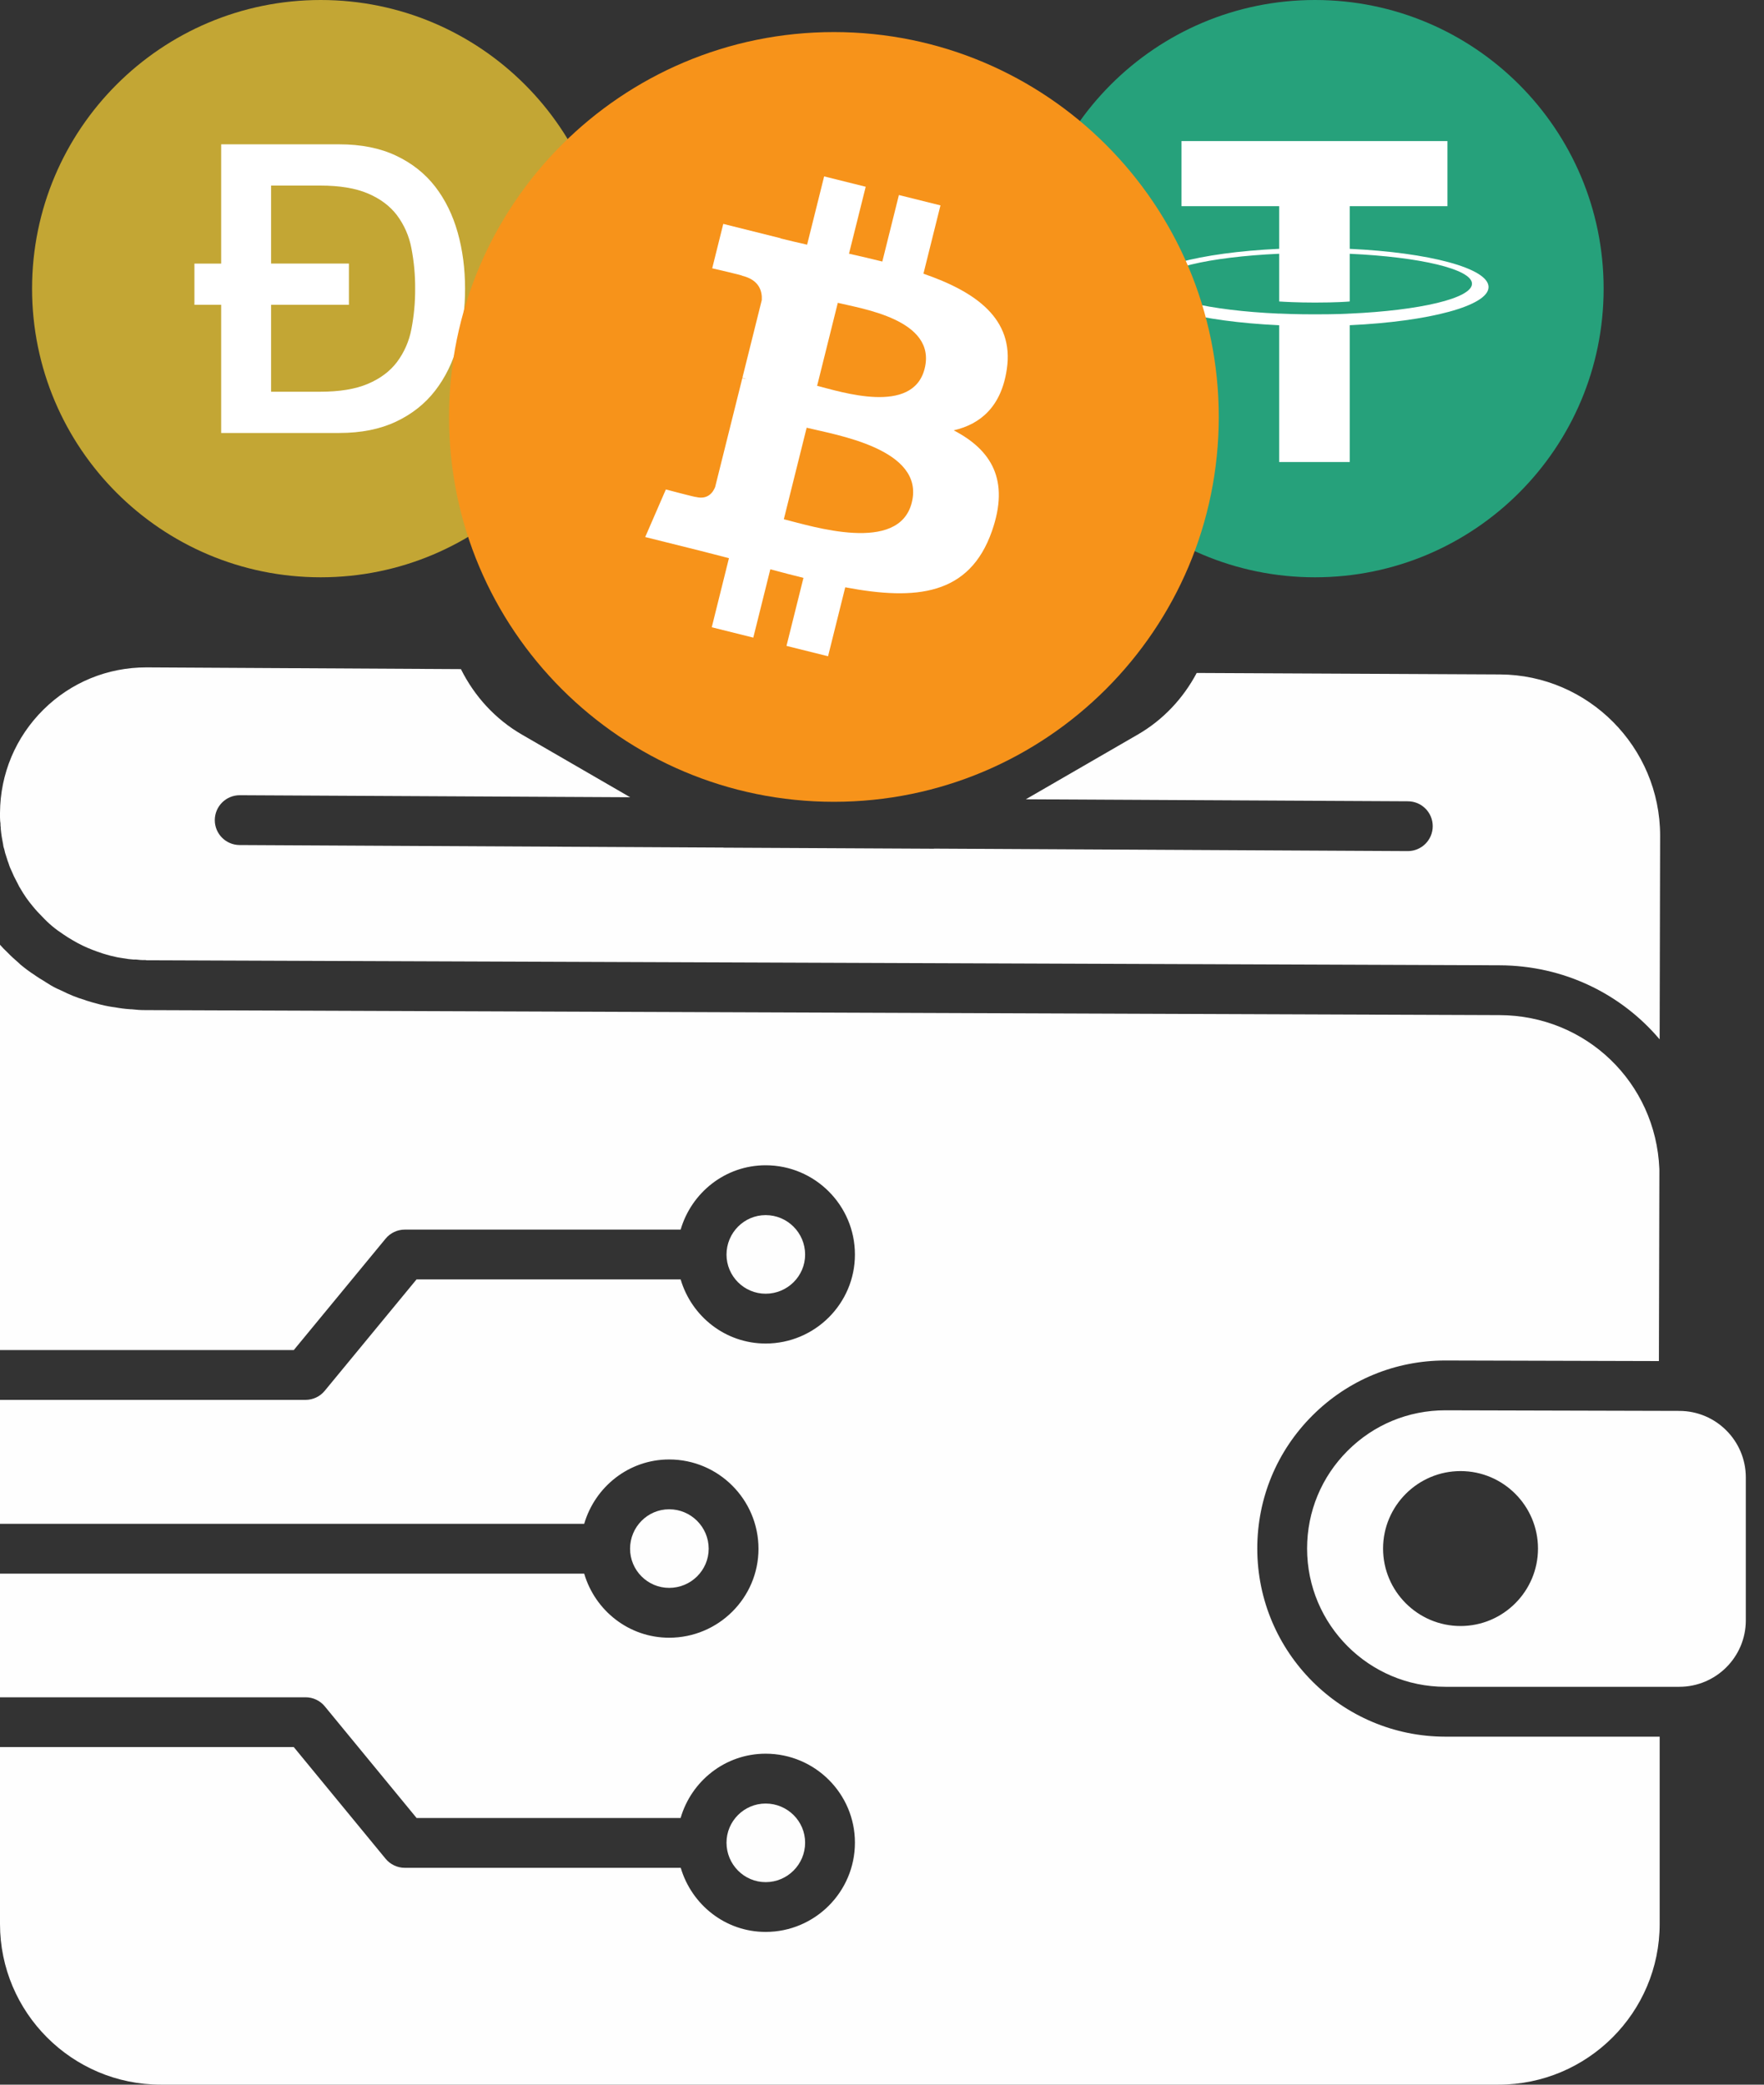 <svg xmlns="http://www.w3.org/2000/svg" width="55.0" height="65.0" viewBox="0.0 0.0 55.0 65.0" fill="none">
<rect x="0.0" y="0.0" width="55.0" height="65.0" fill="#333333" stroke="none"/>
<path d="M0.008 25.623C0.015 25.661 0.016 25.684 0.016 25.729V25.742C0.022 25.778 0.024 25.815 0.024 25.852C0.041 26.025 0.063 26.155 0.089 26.285C0.096 26.314 0.1 26.343 0.103 26.372C0.107 26.407 0.12 26.44 0.131 26.472C0.156 26.584 0.167 26.628 0.183 26.666C0.193 26.693 0.201 26.719 0.209 26.747C0.218 26.78 0.228 26.808 0.237 26.837C0.256 26.884 0.277 26.945 0.287 26.98C0.3 27.021 0.316 27.06 0.336 27.101C0.356 27.146 0.374 27.183 0.391 27.223C0.419 27.295 0.454 27.365 0.492 27.434C0.509 27.465 0.524 27.499 0.541 27.529C0.556 27.56 0.565 27.575 0.575 27.595C0.589 27.63 0.609 27.664 0.632 27.698C0.753 27.909 0.874 28.082 1.027 28.264C1.123 28.382 1.22 28.486 1.324 28.589C1.521 28.801 1.73 28.974 1.983 29.139C2.088 29.211 2.177 29.266 2.272 29.32C2.38 29.386 2.475 29.433 2.57 29.48C2.57 29.48 2.571 29.48 2.571 29.481C2.769 29.577 2.978 29.655 3.192 29.726C3.276 29.754 3.366 29.778 3.452 29.801C3.613 29.841 3.715 29.861 3.816 29.874C3.888 29.886 3.948 29.896 4.003 29.903C4.013 29.904 4.022 29.904 4.032 29.906C4.076 29.911 4.117 29.915 4.157 29.918C4.161 29.918 4.164 29.919 4.167 29.919C4.216 29.917 4.27 29.918 4.321 29.926C4.392 29.937 4.467 29.934 4.533 29.934C4.548 29.934 4.56 29.942 4.575 29.942L46.753 30.098C48.765 30.104 50.551 30.994 51.746 32.407L51.761 26.055C51.761 23.299 49.523 21.043 46.77 21.029L37.312 20.983C36.892 21.775 36.263 22.451 35.465 22.909L31.984 24.922L43.898 24.984C44.328 24.986 44.673 25.335 44.671 25.764C44.669 26.192 44.322 26.537 43.895 26.537C43.893 26.537 43.892 26.537 43.891 26.537L29.131 26.46C29.123 26.46 29.116 26.463 29.11 26.463C29.108 26.463 29.107 26.463 29.106 26.463L22.569 26.43C22.559 26.43 22.549 26.427 22.539 26.427L7.469 26.348C7.041 26.346 6.695 25.996 6.697 25.568C6.7 25.14 7.047 24.795 7.474 24.795H7.479L19.648 24.858L16.281 22.909C15.442 22.426 14.79 21.705 14.371 20.863L4.587 20.809C4.579 20.809 4.57 20.809 4.561 20.809C3.351 20.809 2.213 21.276 1.353 22.127C0.488 22.984 0.007 24.127 3.10667e-05 25.348C3.10667e-05 25.45 -0.001 25.525 0.005 25.6C0.006 25.607 0.007 25.613 0.008 25.623Z" fill="#FEFEFE" />
<path d="M39.201 48.283C39.201 46.715 39.812 45.242 40.922 44.134C42.029 43.029 43.5 42.42 45.064 42.42H45.074L51.723 42.438L51.738 36.485C51.739 36.472 51.735 36.458 51.737 36.445C51.626 33.757 49.454 31.658 46.75 31.651L4.531 31.495C4.386 31.495 4.247 31.486 4.107 31.469C4.091 31.469 4.073 31.468 4.066 31.468C3.904 31.458 3.74 31.437 3.578 31.407C3.462 31.394 3.301 31.364 3.14 31.324C3.136 31.323 3.061 31.303 3.057 31.302C2.94 31.271 2.818 31.239 2.703 31.201C2.683 31.194 2.668 31.187 2.647 31.18C2.404 31.11 2.154 31.008 1.927 30.892C1.914 30.886 1.9 30.881 1.887 30.875C1.882 30.873 1.879 30.87 1.873 30.867C1.869 30.865 1.863 30.863 1.858 30.86C1.751 30.818 1.617 30.747 1.493 30.665C1.451 30.644 1.413 30.613 1.373 30.589C1.289 30.539 1.205 30.49 1.118 30.429C1.107 30.422 1.1 30.415 1.09 30.408C1.088 30.408 1.086 30.407 1.086 30.406C0.932 30.307 0.781 30.195 0.636 30.074C0.615 30.056 0.597 30.036 0.577 30.018C0.459 29.917 0.343 29.812 0.235 29.699C0.148 29.619 0.07 29.537 0 29.457V42.095H9.16L12.022 38.622C12.169 38.443 12.389 38.339 12.621 38.339H21.222C21.56 37.184 22.614 36.333 23.872 36.333C25.407 36.333 26.656 37.582 26.656 39.117C26.656 40.646 25.407 41.891 23.872 41.891C22.614 41.891 21.561 41.042 21.222 39.892H12.987L10.125 43.365C9.979 43.544 9.758 43.648 9.527 43.648H0V47.512H18.215C18.553 46.358 19.606 45.506 20.864 45.506C22.4 45.506 23.649 46.755 23.649 48.291C23.649 49.82 22.4 51.064 20.864 51.064C19.606 51.064 18.553 50.216 18.215 49.066H0V52.921H9.527C9.76 52.921 9.98 53.025 10.127 53.204L12.989 56.685H21.221C21.556 55.531 22.612 54.68 23.872 54.68C25.407 54.68 26.656 55.924 26.656 57.453C26.656 58.988 25.407 60.237 23.872 60.237C22.616 60.237 21.565 59.389 21.225 58.238H12.621C12.389 58.238 12.169 58.134 12.022 57.955L9.16 54.474H0V59.988C0 62.751 2.248 64.999 5.011 64.999H46.727C49.495 64.999 51.747 62.751 51.747 59.988V54.149H45.065C41.831 54.148 39.201 51.517 39.201 48.283Z" fill="#FEFEFE" />
<path d="M25.103 57.454C25.103 56.782 24.551 56.234 23.872 56.234C23.2 56.234 22.652 56.782 22.652 57.454C22.652 58.133 23.2 58.685 23.872 58.685C24.551 58.685 25.103 58.133 25.103 57.454Z" fill="#FEFEFE" />
<path d="M22.096 48.289C22.096 47.611 21.543 47.059 20.864 47.059C20.191 47.059 19.645 47.611 19.645 48.289C19.645 48.962 20.191 49.51 20.864 49.51C21.543 49.51 22.096 48.962 22.096 48.289Z" fill="#FEFEFE" />
<path d="M25.103 39.118C25.103 38.439 24.551 37.887 23.872 37.887C23.2 37.887 22.652 38.439 22.652 39.118C22.652 39.79 23.2 40.338 23.872 40.338C24.551 40.338 25.103 39.79 25.103 39.118Z" fill="#FEFEFE" />
<path d="M52.363 43.992L45.07 43.973C45.068 43.973 45.066 43.973 45.063 43.973C43.915 43.973 42.833 44.42 42.019 45.233C41.203 46.048 40.754 47.13 40.754 48.284C40.754 50.661 42.687 52.594 45.064 52.594H52.36C53.503 52.594 54.433 51.665 54.433 50.523V46.066C54.433 44.924 53.505 43.994 52.363 43.992ZM45.539 50.699C44.207 50.699 43.123 49.615 43.123 48.284C43.123 46.953 44.208 45.868 45.539 45.868C46.87 45.868 47.953 46.952 47.953 48.284C47.953 49.615 46.87 50.699 45.539 50.699Z" fill="#FEFEFE" />
<path d="M10 18C14.971 18 19 13.971 19 9C19 4.029 14.971 0 10 0C5.029 0 1 4.029 1 9C1 13.971 5.029 18 10 18Z" fill="#C3A634" />
<path fill-rule="evenodd" clip-rule="evenodd" d="M8.452 8.218H10.879V9.504H8.452V12.214H9.983C10.588 12.214 11.084 12.133 11.47 11.968C11.856 11.805 12.158 11.578 12.378 11.288C12.603 10.986 12.756 10.637 12.826 10.267C12.907 9.849 12.947 9.425 12.944 9C12.947 8.575 12.907 8.151 12.826 7.733C12.756 7.363 12.603 7.014 12.378 6.712C12.158 6.422 11.855 6.195 11.47 6.032C11.084 5.867 10.588 5.786 9.983 5.786H8.452V8.219V8.218ZM6.896 9.504H6.062V8.219H6.896V4.5H10.58C11.261 4.5 11.85 4.618 12.347 4.853C12.845 5.088 13.251 5.41 13.567 5.817C13.882 6.225 14.116 6.702 14.27 7.248C14.424 7.794 14.5 8.378 14.5 9C14.504 9.592 14.426 10.181 14.269 10.752C14.116 11.298 13.882 11.775 13.566 12.183C13.251 12.59 12.845 12.912 12.347 13.147C11.85 13.382 11.26 13.5 10.58 13.5H6.896V9.504Z" fill="white" />
<path d="M41 18C45.971 18 50 13.971 50 9C50 4.029 45.971 0 41 0C36.029 0 32 4.029 32 9C32 13.971 36.029 18 41 18Z" fill="#26A17B" />
<path fill-rule="evenodd" clip-rule="evenodd" d="M42.084 9.778V9.777C42.022 9.782 41.703 9.801 40.992 9.801C40.424 9.801 40.024 9.784 39.883 9.777V9.779C37.696 9.683 36.064 9.302 36.064 8.846C36.064 8.391 37.696 8.01 39.883 7.912V9.4C40.026 9.41 40.436 9.434 41.001 9.434C41.68 9.434 42.021 9.406 42.084 9.4V7.913C44.267 8.011 45.895 8.392 45.895 8.846C45.895 9.302 44.267 9.681 42.084 9.778ZM42.084 7.759V6.428H45.13V4.398H36.838V6.428H39.883V7.758C37.408 7.872 35.547 8.362 35.547 8.95C35.547 9.537 37.408 10.027 39.883 10.141V14.406H42.084V10.14C44.555 10.026 46.412 9.536 46.412 8.95C46.412 8.363 44.555 7.873 42.084 7.759Z" fill="white" />
<g clip-path="url(#clip0_3057_5907)">
<path d="M26 25C32.627 25 38 19.627 38 13C38 6.373 32.627 1 26 1C19.373 1 14 6.373 14 13C14 19.627 19.373 25 26 25Z" fill="#F7931A" />
<path d="M31.391 11.515C31.627 9.943 30.429 9.098 28.792 8.534L29.323 6.404L28.027 6.081L27.51 8.155C27.169 8.069 26.82 7.99 26.471 7.91L26.992 5.823L25.696 5.5L25.165 7.629C24.883 7.566 24.607 7.501 24.337 7.434L24.339 7.428L22.551 6.981L22.206 8.366C22.206 8.366 23.168 8.586 23.148 8.6C23.673 8.731 23.767 9.078 23.752 9.354L23.147 11.78C23.184 11.789 23.229 11.803 23.282 11.823L23.145 11.79L22.297 15.188C22.233 15.348 22.07 15.587 21.703 15.496C21.716 15.515 20.761 15.261 20.761 15.261L20.117 16.745L21.805 17.166C22.118 17.244 22.426 17.327 22.728 17.404L22.192 19.558L23.487 19.881L24.018 17.75C24.371 17.846 24.716 17.935 25.051 18.018L24.522 20.139L25.818 20.462L26.354 18.312C28.565 18.731 30.227 18.562 30.927 16.562C31.491 14.953 30.899 14.024 29.736 13.418C30.583 13.223 31.221 12.666 31.391 11.515ZM28.429 15.668C28.029 17.279 25.318 16.408 24.439 16.19L25.151 13.336C26.03 13.556 28.848 13.99 28.429 15.668ZM28.83 11.492C28.465 12.957 26.209 12.212 25.477 12.03L26.122 9.442C26.854 9.624 29.211 9.964 28.83 11.492Z" fill="white" />
</g>
<defs>
<clipPath id="clip0_3057_5907">
<rect width="24" height="24" fill="white" transform="translate(14 1)" />
</clipPath>
</defs>
</svg>
